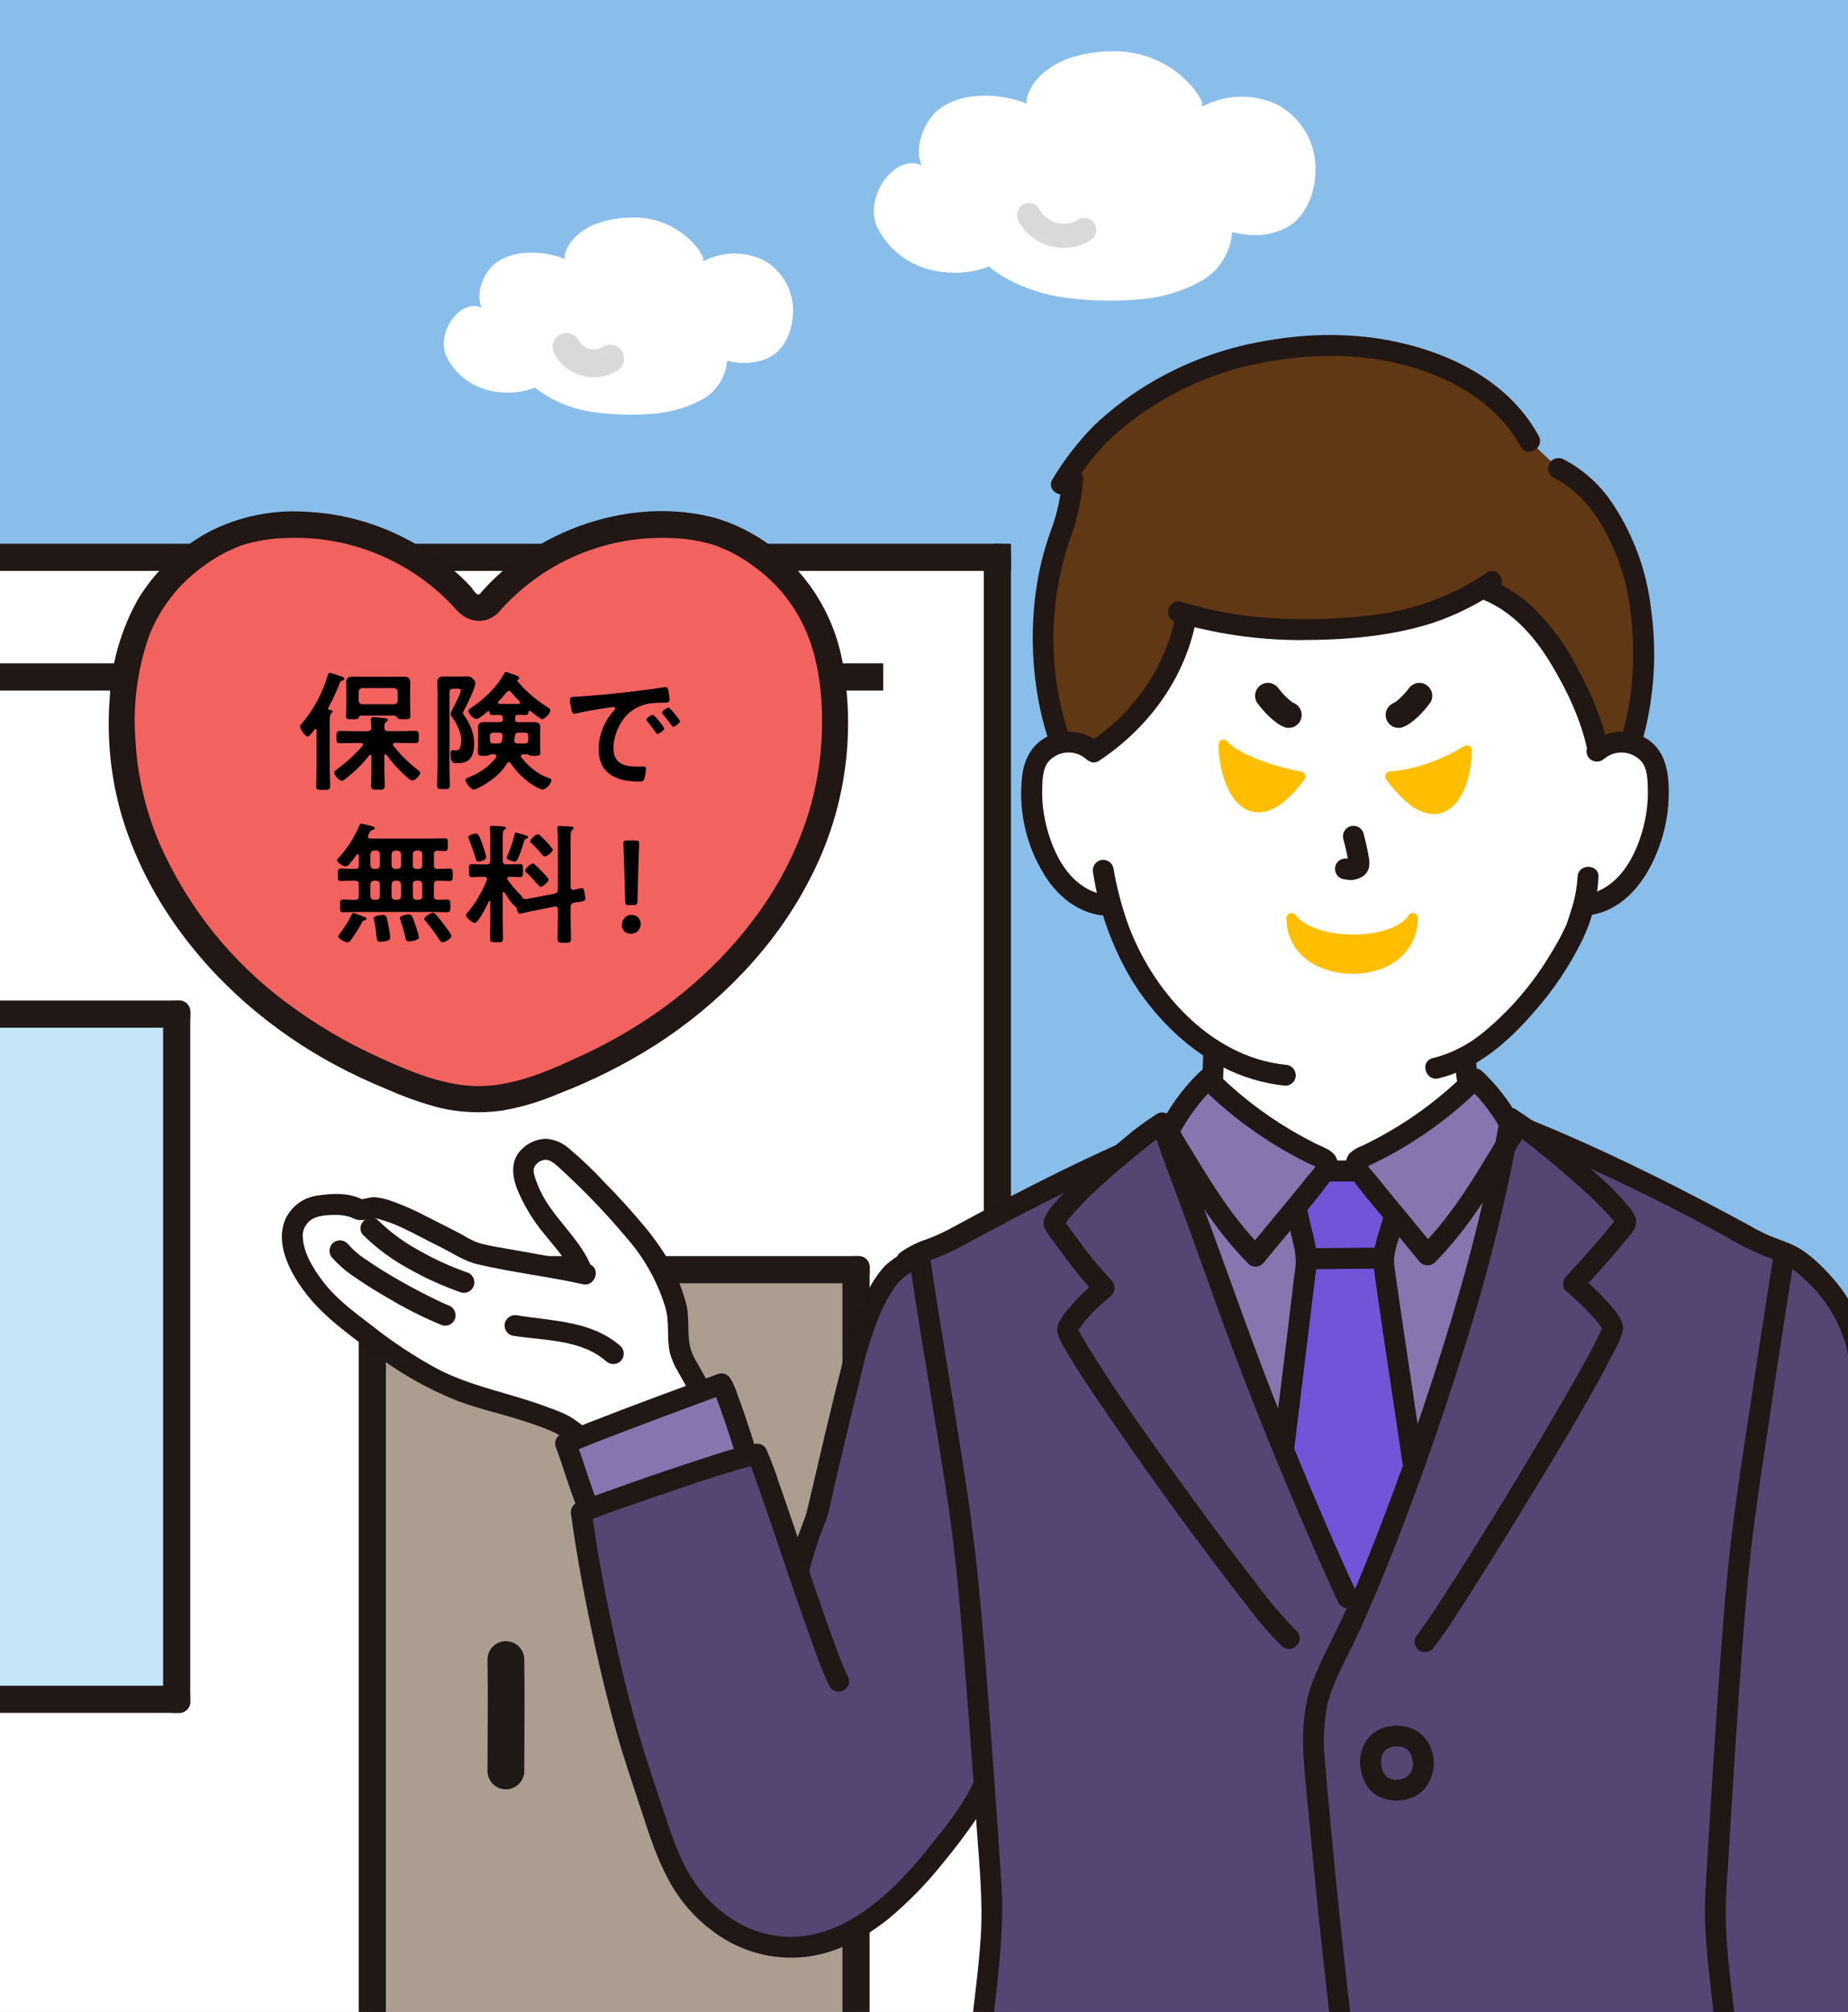 <svg viewBox="0 0 430 468" xmlns="http://www.w3.org/2000/svg" xmlns:xlink="http://www.w3.org/1999/xlink"><clipPath id="a"><path d="m0 0h430v468h-430z"/></clipPath><path d="m0 0h430v468h-430z" fill="#89beea"/><path d="m163.27 60.47c.32.06.49-.16.35-.52-1.1-2.8-6.71-9.35-16.1-9.35-13 0-16.51 7.4-16.13 9.68-1.46-.88-10.45-3.4-16.17 1.01-2.74 2.1-4.67 7.2-3.13 10.29-5.08-2.37-11.17 6.31-7.89 12.01 5.3 9.19 16.03 8.44 20.24 6.58 4.24 3.27 9.31 5.28 14.64 5.82 4.53.56 9.1.62 13.65.19 3.89-.39 7.66-1.58 11.07-3.49 3.1-1.91 5.1-5.18 5.38-8.8 2.95.86 6.11.73 8.98-.38 4.33-1.65 6.51-6.64 6.36-11.81-.17-4.69-2.8-8.95-6.91-11.21-4.36-2.09-9.44-2.02-13.74.19" fill="#fff"/><path d="m129 82.34c2.81 5.07 9.21 6.91 14.28 4.09.1-.06.21-.12.31-.18 1.55-.9 2.07-2.89 1.16-4.43-.9-1.55-2.89-2.07-4.43-1.17-.32.21-.65.39-1 .55l.77-.32c-.55.23-1.12.38-1.7.47l.86-.12c-.67.08-1.36.08-2.03-.01l.86.12c-.68-.1-1.33-.29-1.96-.55l.77.32c-.58-.26-1.14-.58-1.64-.97l.66.51c-.43-.34-.82-.73-1.16-1.16l.51.66c-.26-.34-.48-.7-.67-1.08-.91-1.54-2.88-2.05-4.43-1.16-1.51.93-2.02 2.88-1.16 4.43z" fill="#d9d9d9"/><g clip-path="url(#a)"><path d="m231.21 481.27c0-54.7.38-324.89.38-350.11h-582.95c0 25.22-.38 295.41-.38 350.11z" fill="#fff"/><path d="m199.25 481.15v-187.57h-113.59c.16 46.32 0 152.03 0 187.58" fill="#ac9d91"/><path d="m113.43 386.04c.14 8.63.01 17.26 0 25.89 0 2.36 1.91 4.28 4.27 4.29s4.28-1.91 4.29-4.27v-.02c0-8.63.13-17.26 0-25.89 0-2.36-1.91-4.28-4.27-4.29-2.36 0-4.28 1.91-4.29 4.27z" fill="#211916"/><rect fill="#211916" height="359.22" rx="2.5" width="6.32" x="228.91" y="126.49"/><path d="m-63.24-165.66h6.32v590.62h-6.32z" fill="#211916" transform="matrix(0 1 -1 0 69.58 189.72)"/><path d="m-63.24-108.11h6.32v531.18h-6.32z" fill="#211916" transform="matrix(0 1 -1 0 97.4 217.55)"/><path d="m-7.46 237.79h48.68c-.07 55.63 0 112.42 0 155.1h-48.68z" fill="#c5e6f9"/><rect fill="#211916" height="55.65" rx="2.5" transform="matrix(0 1 -1 0 252.34 219.46)" width="6.32" x="13.28" y="208.07"/><rect fill="#211916" height="165.7" rx="2.5" transform="matrix(-1 0 0 -1 82.21 631.17)" width="6.32" x="37.94" y="232.74"/><rect fill="#211916" height="118.88" rx="2.5" transform="matrix(0 1 -1 0 438.26 152.43)" width="6.32" x="139.75" y="235.9"/><rect fill="#211916" height="193.52" rx="2.5" transform="matrix(-1 0 0 -1 173.26 777.89)" width="6.32" x="83.47" y="292.18"/><rect fill="#211916" height="193.52" rx="2.5" transform="matrix(-1 0 0 -1 398.38 777.89)" width="6.32" x="196.03" y="292.18"/><rect fill="#211916" height="55.65" rx="2.5" transform="matrix(0 1 -1 0 411.71 378.83)" width="6.32" x="13.28" y="367.45"/><path d="m371.61 174.73c1.92-1.67 4.47-2.41 6.99-2.05 2.47.35 4.65 1.8 5.93 3.94.73 1.46 1.15 3.06 1.22 4.69.53 6.39-.7 12.8-3.56 18.53-1.35 2.9-3.31 5.47-5.75 7.54-1.98 1.6-4.34 2.67-6.85 3.09 0 0-.43.07-1.17.19-.56 2.1-1.19 3.87-1.5 4.81-1.93 5.23-12.41 22.9-25.79 30.26-.42 11.07 5.42 23.35 17.44 24.95 0 0-5.96 34.26-47.91 34.26s-41.02-36.57-41.02-36.57c3.84-1.51 8.34-2.64 10.24-6.7 2.4-5.12 2.29-11.96 2.57-17.46-4.73-3.09-8.96-6.89-12.53-11.27-5.29-6.49-9.15-14.03-11.33-22.12l-2.23-.34c-2.51-.42-4.87-1.48-6.85-3.09-2.44-2.07-4.4-4.64-5.75-7.54-2.86-5.73-4.1-12.15-3.57-18.53.07-1.63.49-3.23 1.22-4.69 1.28-2.14 3.46-3.6 5.93-3.94 2.52-.37 5.07.38 6.99 2.05 0 0-3.87-53.34 56.32-53.34 63.18 0 60.96 53.34 60.96 53.34z" fill="#fff"/><path d="m334.32 325.53c2.4-7.21 4.75-14.64 6.97-22.1 5.09-17.1 8.84-35.95 9.97-42.12-2.14-3.85-4.87-7.36-8.07-10.39-7.59 7.59-16.47 13.78-26.22 18.27-.54.25-1.15.55-1.32 1.12-.09.51.02 1.04.3 1.48.11.2.24.4.37.59l-8.11.02c.1-.14.2-.29.28-.45.28-.44.39-.97.3-1.49-.18-.57-.79-.88-1.33-1.13-9.82-4.53-18.76-10.76-26.41-18.41-3.99 3.82-7.26 8.34-9.65 13.33 2.57 7.62 7.17 19.17 12.4 34.15 9.57 27.42 22.68 58.01 29.74 73.25l2.01 3.49c5.63-12.75 12.37-30.41 18.76-49.62z" fill="#8775af"/><path d="m136.83 336.01c-1.71-1.7-3.59-3.2-5.63-4.48-5.93-2.82-14.15-4.94-20.42-6.78-6.63-1.95-11.31-4.69-16.41-7.79-4.71-2.86-11.07-8.08-15.38-11.41-6.26-4.84-17.16-19.72-6.43-24.68 3-.81 8.41-1.13 11.02.56.91.12 2.54-.74 4.06-.44 5.57 1.1 11.31 4.77 16.45 7.18 2.66 1.25 4.69 2.91 7.61 3.58 2.92.66 18.48 3.35 23.9 4.51-.2-.52-.34-.87-.34-.87-2.21-5.71-9.15-11.22-11.99-17.87-1.52-3.57-2.81-6.78.68-9.16 3.15-2.14 5.67-.54 8.19 1.85 5.58 5.16 10.84 10.66 15.74 16.47 4.7 5.67 7.24 9.8 9.37 17.16.93 3.23.05 8.47 1.37 11.58 1.02 2.4 3.56 6.25 5.36 10.05 0 0-24.3 9.62-27.15 10.55z" fill="#fff"/><path d="m137.62 294.73c-2.4-6-7.54-10.25-10.82-15.72-.77-1.3-1.43-2.66-1.95-4.08-.38-1.02-.89-2.38-.6-3.3.45-1.01 1.4-1.71 2.5-1.85 1.28-.11 2.49 1.04 3.37 1.84 5.67 5.15 10.98 10.69 15.9 16.57 4.05 4.67 7.06 10.15 8.84 16.07.96 3.34.25 6.96.99 10.36.44 1.64 1.12 3.2 2.02 4.64 1.04 1.89 2.14 3.75 3.15 5.66 1.46 2.78 5.67.32 4.21-2.46-.94-1.79-1.96-3.54-2.94-5.31-.79-1.23-1.39-2.58-1.76-4-.67-3.36 0-6.85-.95-10.19-.94-3.39-2.28-6.66-3.99-9.74-1.82-3.07-3.92-5.98-6.26-8.68-2.71-3.25-5.57-6.36-8.54-9.38-2.65-2.86-5.47-5.56-8.46-8.07-1.5-1.31-3.38-2.09-5.37-2.2-2.05.07-3.99.9-5.45 2.33-2.73 2.53-2.43 6.16-1.19 9.34 1.57 3.82 3.73 7.38 6.38 10.55 2.21 2.77 4.91 5.57 6.25 8.9.39 1.27 1.71 2.02 3 1.7 1.29-.37 2.05-1.7 1.7-3z" fill="#211715"/><path d="m136.88 294.03c-5.97-1.34-12.03-2.3-18.04-3.41-2.3-.42-4.65-.75-6.91-1.35-2.17-.58-4.02-1.93-6.01-2.93-2.21-1.12-4.43-2.23-6.64-3.36-2.55-1.36-5.2-2.54-7.92-3.52-1.33-.51-2.72-.84-4.13-.98-1.23-.06-2.53.55-3.65.49l1.23.33c-3.15-1.9-7.28-1.75-10.78-1.22-3.23.38-6.05 2.36-7.51 5.27-2.65 5.7.83 12.36 4.22 16.94 4.1 5.55 9.61 9.48 15.06 13.61 6.34 5.02 13.38 9.08 20.9 12.05 4.49 1.66 9.2 2.74 13.77 4.16 2.23.69 4.45 1.43 6.63 2.28 2.26.87 4.36 2.11 6.22 3.66.97.91 2.48.91 3.45 0 .94-.96.94-2.49 0-3.45-1.35-1.18-2.8-2.25-4.33-3.18-1.49-.76-3.03-1.41-4.62-1.95-2.93-1.12-5.93-2.05-8.94-2.93-5.98-1.77-11.88-3.32-17.41-6.29-5.16-2.82-10.08-6.07-14.7-9.71-3.78-2.93-7.69-5.71-10.78-9.41-2.52-3.02-5.23-7.27-5.49-10.84-.27-1.47.21-2.98 1.27-4.03 1.42-1.4 3.58-1.6 5.73-1.64 1.18-.06 2.36.05 3.52.33.38.1.75.24 1.1.41.88.45 1.88.57 2.84.35.61-.17 1.23-.29 1.85-.37.62.03 1.23.16 1.82.37 1.63.47 3.21 1.06 4.75 1.78 2.96 1.36 5.8 2.98 8.74 4.4 2.93 1.42 5.73 3.42 8.95 4.18 8.09 1.92 16.41 2.83 24.52 4.65 3.05.69 4.36-4.01 1.3-4.7z" fill="#211715"/><path d="m119.19 310.68c7.23 1.18 15.95.79 21.79 5.92.96.92 2.48.92 3.45 0 .94-.96.94-2.49 0-3.45-6.74-5.92-15.57-5.8-23.94-7.17-1.29-.32-2.61.43-3 1.7-.35 1.3.41 2.63 1.7 3z" fill="#211715"/><path d="m84.56 287.35c3.2 3.13 6.83 5.79 10.78 7.9 3.82 2.15 7.81 3.95 11.95 5.39 1.3.36 2.64-.4 3-1.7s-.4-2.64-1.7-3c-3.73-1.31-7.34-2.95-10.78-4.9-3.58-1.9-6.88-4.31-9.79-7.13-2.2-2.24-5.65 1.21-3.45 3.45z" fill="#211715"/><path d="m77.38 292.65c1.57 1.74 3.36 3.27 5.33 4.54 2.39 1.68 4.88 3.2 7.41 4.65 4.1 2.47 8.38 4.63 12.81 6.45 1.3.35 2.63-.41 3-1.7.33-1.29-.42-2.62-1.7-3-.15-.06-.3-.12-.46-.18-.45-.18.47.22.03.01-.38-.18-.77-.34-1.15-.52-.97-.45-1.93-.92-2.89-1.4-2.43-1.22-4.82-2.51-7.18-3.86-2.45-1.41-4.87-2.88-7.18-4.49-1.71-1.08-3.25-2.4-4.58-3.93-.96-.94-2.49-.94-3.45 0-.92.96-.92 2.48 0 3.45z" fill="#211715"/><path d="m131.76 336.12-.12-.33c4.89-2.33 32.69-12.54 36.25-13.86 1.2 1.75 5.22 14.24 5.87 16.8-7.62 1.97-29.16 9.49-36.72 12.3l-.14-.34c-1.17-2.8-3.99-11.45-5.14-14.57z" fill="#8775af"/><path d="m362.63 108.96c8.12 3.91 13.11 12.59 16 20 4.3 10.97 5.43 29.53.79 43.9-.27-.07-.55-.13-.82-.17-2.42-.35-4.87.32-6.76 1.86-1.12-6.59-7.03-20.12-12.85-27.14-3.9-4.71-7.56-8.25-14.09-10.6-3.52 2.2-7.27 4.02-11.17 5.44-5.19 1.79-10.58 2.95-16.05 3.45-16 1.31-26.56 1.29-41.59-2.81-2.3 13.43-10.27 24.54-21.6 31.99-1.93-1.76-4.55-2.56-7.14-2.18-.19.03-.38.06-.57.1-4.87-13.79-6.03-32.69.37-49.42 1.67-4.72 2.51-9.69 2.5-14.7 2.62-3.93 5.79-7.45 9.42-10.46 15.34-12.86 31.05-16.71 46.22-17.77 16.54-1.16 41.03 4.29 50.66 22.19l6.69 6.32z" fill="#603813"/><path d="m280 244.4c-.24 4.97-.13 10.12-1.77 14.89-.55 1.8-1.77 3.33-3.4 4.28-1.88.98-3.83 1.8-5.84 2.47-1.27.39-2.02 1.71-1.7 3 .37 1.29 1.7 2.05 3 1.7 2.41-.8 4.75-1.79 7-2.96 2.39-1.39 4.24-3.55 5.24-6.13 2.2-5.41 2.07-11.51 2.34-17.24.15-3.14-4.72-3.13-4.87 0z" fill="#211715"/><path d="m338.67 246.14c-.22 11.91 6.42 25.08 19.24 26.9 1.29.31 2.6-.43 3-1.7.35-1.3-.41-2.63-1.7-3-4.94-.66-9.31-3.52-11.9-7.77-2.63-4.34-3.93-9.36-3.76-14.43.06-3.14-4.82-3.14-4.87 0z" fill="#211715"/><path d="m323.26 287.09c.52-1.6.92-3.06 1.27-4.46-1.08-1.31-2.15-2.61-3.16-3.84-2.32-2.84-4.25-5.25-5.05-6.42l-8.1.02c-.75 1.12-2.76 3.63-5.19 6.6-.47.58-.96 1.18-1.46 1.78.46 2.35.91 4.7 1.47 7.06.12.53.25 1.06.39 1.59.34 1.14.54 2.33.58 3.52 0 .8-2.7 22.72-5.35 44.31 5.71 13.94 11.15 26.33 14.89 34.4l1.81 3.91c4.1-9.23 8.81-21.12 13.54-34.34-3.19-21.43-7.02-46.66-7.01-47.88.14-2.14.6-4.24 1.37-6.24z" fill="#7154d8"/><path d="m304.82 295.22c5.51 0 11.03-.12 16.54-.12 1.35 0 2.44-1.09 2.44-2.44s-1.09-2.44-2.44-2.44c-5.51 0-11.03.12-16.54.12-1.35 0-2.44 1.09-2.44 2.44s1.09 2.44 2.44 2.44z" fill="#211715"/><path d="m331.46 342.01c-1.6-10.7-3.2-21.41-4.79-32.11-.6-4.03-1.19-8.05-1.76-12.09-.09-.64-.18-1.28-.27-1.92-.04-.26-.07-.51-.1-.77.11.8-.02-.18-.05-.36-.1-.63-.15-1.26-.14-1.89.19-1.69.59-3.34 1.2-4.92.55-1.69 1.03-3.39 1.46-5.11.81-3.29 1.51-6.6 2.55-9.84.35-1.31-.44-2.66-1.75-3-.2-.05-.4-.08-.6-.08-9.14 0-18.28.04-27.42.04-1.36.02-2.45 1.14-2.43 2.5 0 .2.03.39.08.59 1.46 5.85 2.41 11.81 3.81 17.67.34 1.91.32 3.86-.06 5.76-.97 8.3-2 16.59-3.01 24.88-.72 5.91-1.45 11.82-2.17 17.73 0 1.34 1.09 2.43 2.44 2.44 1.33-.03 2.41-1.1 2.44-2.44 1.26-10.34 2.53-20.68 3.79-31.01.44-3.63.88-7.26 1.31-10.88.32-1.7.46-3.43.43-5.15-.28-3.24-1.4-6.5-2.03-9.69-.71-3.55-1.36-7.1-2.23-10.61l-2.35 3.09c9.14 0 18.28-.04 27.42-.04l-2.35-3.09c-.96 2.96-1.63 5.98-2.35 9.01-.73 3.05-1.85 5.98-2.56 9.03-.67 2.86-.33 5.09.06 7.92 1.23 8.87 2.59 17.73 3.91 26.59.95 6.35 1.9 12.71 2.85 19.06.37 1.29 1.7 2.05 3 1.7 1.28-.39 2.02-1.71 1.7-3h-.01z" fill="#211715"/><path d="m441.77 473.3c-2.56-49.61-5.84-101.21-8.23-148.75-.61-12.21-2.82-21.59-14.91-31.24-2.83-2.26-6.8-2.9-9.99-4.63-18.86-10.26-34.99-18.64-57.53-27.64-2.35 14.33-5.64 28.49-9.82 42.39-8.22 27.58-18.15 54.63-25.93 72.13l-1.81-3.91c-7.06-15.24-20.17-45.84-29.74-73.25-5.09-14.57-9.58-26.73-12.19-34.58-19.1 7.98-33.81 15.66-50.72 24.86-3.78 2.06-8.68 2.58-11.46 6.13-.65.41-1.27.88-1.84 1.4-4.09 4.84-6.97 12.79-8.33 17.97-2.22 8.51-5.73 23.38-9.34 38.74-1.69 4.14-3.08 8.39-4.15 12.73-4.21-12.31-8.37-24.79-9.63-27.41-3.53.1-35.22 11.22-40.9 13.47.53 3.88 1.43 9.61 2.69 16.38 2.59 13.95 6.69 32.32 12.18 48.02 4.14 11.84 6.67 24.48 18.81 32.29 12.41 7.98 25.28 4.7 35.38-3.22 6.46-5.07 7.31-6.6 11.96-11.88 4.59-5.21 10.4-13.25 12.39-17.5l.36-.47c.87 12.16 1.52 22.17 1.72 25.37.54 8.88-.89 17.73-1.81 26.58-.27 2.56-.53 5.03-.78 7.44" fill="#564573"/><path d="m332.18 291.89c8.42-8.37 13.93-18.5 20.15-28.63-2.31-4.61-5.41-8.79-9.14-12.35-7.59 7.59-16.47 13.78-26.22 18.27-.54.25-1.15.55-1.32 1.12-.09.51.02 1.04.3 1.48 1.68 2.43 3.49 4.77 5.42 7.01 3.69 4.51 8.32 10.04 10.8 13.09z" fill="#8775af"/><path d="m292.16 292.19c-8.48-8.43-14.03-18.64-20.3-28.84 2.33-4.64 5.44-8.85 9.2-12.44 7.65 7.65 16.59 13.88 26.41 18.41.55.25 1.16.55 1.33 1.13.09.52-.02 1.05-.3 1.49-1.7 2.45-3.52 4.8-5.47 7.05-3.72 4.55-8.38 10.12-10.88 13.19z" fill="#8775af"/><g fill="#211715"><path d="m333.9 293.61c6.35-6.36 11.29-13.9 15.94-21.55 1.14-1.87 2.26-3.75 3.4-5.62.69-1.13 1.83-2.41 1.43-3.82-.37-1-.87-1.95-1.48-2.83-2.23-3.92-5.02-7.49-8.29-10.59-.96-.93-2.49-.93-3.45 0-6.39 6.41-13.73 11.79-21.76 15.96-.94.49-1.88.96-2.84 1.41-1.04.37-1.99.96-2.79 1.71-1.44 1.61-.91 3.82.2 5.43 2.28 3.28 4.96 6.33 7.5 9.41 2.88 3.5 5.8 6.98 8.66 10.5.96.94 2.49.94 3.45 0 .92-.96.92-2.48 0-3.45-2.91-3.57-5.87-7.11-8.8-10.66-1.62-1.97-3.24-3.94-4.83-5.94-.56-.7-2.3-2.34-2.18-3.25l-.33 1.23-.2.09c.16-.1.32-.18.49-.26.3-.15.61-.28.91-.42.57-.27 1.14-.54 1.7-.82 1.21-.6 2.41-1.23 3.6-1.89 2.5-1.39 4.94-2.9 7.31-4.53 4.79-3.26 9.26-6.97 13.35-11.07h-3.45c3.57 3.42 6.53 7.43 8.76 11.85v-2.46c-6 9.78-11.59 19.95-19.77 28.13-2.21 2.22 1.23 5.67 3.45 3.45z"/><path d="m293.88 290.47c-8.24-8.25-13.87-18.48-19.92-28.34v2.46c2.24-4.45 5.22-8.49 8.82-11.94h-3.45c4.12 4.13 8.62 7.86 13.44 11.14 2.32 1.59 4.71 3.08 7.17 4.46 1.19.67 2.4 1.31 3.63 1.92.63.31 1.26.62 1.9.91.25.12.51.23.76.35.17.07.33.15.49.25.23.12.21.12-.04 0l-.33-1.23c.12.9-1.52 2.44-2.08 3.14-1.64 2.07-3.31 4.1-4.99 6.14-2.95 3.58-5.94 7.14-8.86 10.74-.91.97-.91 2.48 0 3.45.96.95 2.5.95 3.45 0 5.22-6.42 10.72-12.64 15.7-19.26 1.06-1.14 1.66-2.65 1.66-4.21-.2-2.64-3.02-3.42-5.01-4.4-4.01-2-7.87-4.29-11.54-6.86-4.26-2.97-8.25-6.31-11.9-10-.96-.93-2.49-.93-3.45 0-3.29 3.12-6.1 6.72-8.34 10.66-.58 1-1.57 2.3-1.57 3.49s.95 2.23 1.52 3.17c1.17 1.93 2.33 3.86 3.5 5.78 4.67 7.67 9.63 15.23 16 21.61 2.23 2.23 5.67-1.22 3.45-3.44z"/><path d="m139.25 350.04c-2.02-4.87-3.41-9.98-5.26-14.9l-1.12 2.75c.27-.13.54-.25.81-.37.19-.08.38-.16.57-.25-.29.12-.18.08.22-.09 1.04-.43 2.08-.85 3.12-1.26 2.75-1.09 5.51-2.14 8.27-3.19 5.75-2.19 11.52-4.35 17.3-6.48 1.79-.66 3.58-1.33 5.37-1.99l-2.75-1.12c.21.35.39.71.55 1.08.12.25.12.29 0 .01l.19.48c.13.32.25.64.37.96.64 1.7 1.24 3.41 1.82 5.13.95 2.82 1.94 5.67 2.68 8.56.78 3.04 5.48 1.75 4.7-1.3-.76-2.98-1.79-5.92-2.77-8.84-.57-1.7-1.16-3.4-1.81-5.07-.39-1.21-.9-2.38-1.54-3.48-.57-.94-1.69-1.4-2.75-1.12-10.12 3.75-20.26 7.45-30.31 11.4-2.19.86-4.4 1.7-6.53 2.71-.95.56-1.41 1.69-1.12 2.75 1.86 4.93 3.25 10.04 5.26 14.9.39 1.27 1.71 2.02 3 1.7 1.29-.36 2.05-1.7 1.7-3z"/><path d="m210.63 291.17c-1.68.87-3.25 1.95-4.67 3.22-1.81 1.99-3.29 4.26-4.39 6.72-2.24 4.61-3.97 9.44-5.17 14.42-3.01 11.8-5.75 23.66-8.53 35.52-.57 2.42-1.73 4.81-2.5 7.23-.71 2.22-1.39 4.46-1.94 6.73-.73 3.05 3.97 4.35 4.7 1.3.91-3.92 2.12-7.77 3.62-11.51 1.26-2.97 1.74-6.34 2.48-9.48.73-3.1 1.47-6.2 2.2-9.3 1.29-5.44 2.6-10.89 3.95-16.32 1.01-4.5 2.36-8.92 4.05-13.21 1.13-2.8 2.59-5.45 4.37-7.9 1.2-1.34 2.66-2.43 4.29-3.2 2.74-1.53.28-5.74-2.46-4.21z"/><path d="m197.21 389.82c-.22-.44-.42-.89-.62-1.33-.06-.13-.11-.27-.17-.4.29.66.06.15 0 .01-.15-.37-.3-.73-.45-1.1-.61-1.53-1.19-3.08-1.76-4.62-1.47-3.99-2.87-8.01-4.26-12.04-2.9-8.41-5.7-16.86-8.64-25.26-.87-2.74-1.89-5.44-3.06-8.07-.43-.76-1.24-1.22-2.11-1.21-1.83.19-3.64.6-5.37 1.21-2.98.87-5.93 1.82-8.88 2.79-6.8 2.23-13.57 4.56-20.3 6.98-2.34.84-4.69 1.67-7 2.58-1.26.4-2 1.71-1.7 3 1.4 10.16 3.31 20.26 5.5 30.26 1.44 6.58 3.04 13.13 4.85 19.62 1.75 6.29 3.87 12.43 5.9 18.63 1.82 5.56 3.6 11.19 6.4 16.36 2.94 5.53 7.27 10.19 12.56 13.53 6.07 3.83 13.32 5.35 20.42 4.28 6.84-1.04 12.91-4.48 18.25-8.73 4.64-3.88 8.88-8.22 12.64-12.96 2.35-2.81 4.59-5.74 6.69-8.74 1.76-2.39 3.31-4.93 4.65-7.58.64-1.17.26-2.63-.87-3.33-1.16-.67-2.65-.28-3.33.87-2.37 4.99-5.89 9.57-9.34 13.84-3.07 3.99-6.43 7.75-10.06 11.24-4.52 4.13-9.65 7.86-15.55 9.69-5.97 1.93-12.45 1.5-18.12-1.18-5.34-2.6-9.8-6.71-12.83-11.82-2.87-4.79-4.62-10.1-6.34-15.37-1.91-5.84-3.95-11.63-5.65-17.54-1.8-6.25-3.4-12.55-4.84-18.89-2.52-11.06-4.67-22.23-6.21-33.46l-1.7 3c4.99-1.97 10.08-3.69 15.14-5.44 6.52-2.26 13.06-4.51 19.68-6.5 1.27-.38 2.54-.76 3.82-1.08.44-.11.89-.22 1.33-.31.15-.02.31-.05.46-.08.22-.07-.78.06-.17.04l-2.1-1.21c.05.15.11.29.19.42.31.32-.23-.6.02.05.2.52.41 1.05.61 1.57.51 1.35.99 2.71 1.47 4.06 1.33 3.79 2.62 7.59 3.92 11.39 2.93 8.63 5.82 17.27 8.95 25.83 1.09 3.23 2.37 6.4 3.81 9.49.69 1.16 2.18 1.54 3.34.85 1.15-.68 1.53-2.15.87-3.31z"/><path d="m224.51 387.85c.97 12.19 1.87 24.38 2.7 36.57.6 8.75 1.57 17.59.98 26.36-.52 7.73-1.62 15.43-2.45 23.13 0 1.34 1.09 2.43 2.44 2.44 1.33-.03 2.41-1.1 2.44-2.44 1.28-11.93 3.16-23.78 2.39-35.8-.62-9.6-1.28-19.19-1.99-28.78-.52-7.16-1.07-14.32-1.63-21.48-.03-1.33-1.1-2.4-2.44-2.44-1.34 0-2.43 1.1-2.44 2.44z"/><path d="m211.77 294.13c1.62 11.37 3.57 22.7 5.41 34.04 1.84 11.39 3.79 22.84 5.03 34.11.93 8.51 1.62 17.05 2.31 25.58.03 1.33 1.1 2.4 2.44 2.44 1.34-.01 2.43-1.1 2.44-2.44-1.06-13.23-2.22-26.42-4.16-39.55-1.86-12.64-3.98-25.24-6.01-37.85-.95-5.87-1.9-11.74-2.74-17.63-.36-1.29-1.7-2.05-3-1.7-1.28.39-2.02 1.7-1.7 3z"/><path d="m212.15 295.41c1.73-1.2 3.63-2.14 5.64-2.77 2.08-.79 4.11-1.72 6.06-2.79 4.16-2.26 8.33-4.49 12.52-6.69 8.48-4.44 17.06-8.68 25.79-12.61 1.15-.69 1.54-2.17.87-3.34-.7-1.14-2.17-1.52-3.33-.87-8.73 3.93-17.31 8.17-25.79 12.61-4.19 2.2-8.37 4.43-12.52 6.69-1.83 1-3.72 1.86-5.67 2.59-2.14.69-4.18 1.69-6.03 2.97-1.13.71-1.51 2.17-.87 3.34.68 1.15 2.17 1.54 3.33.87z"/><path d="m321.36 409.88c0-.27.02-.53.04-.8.04-.51-.12.61-.01.12.03-.13.05-.26.08-.39.06-.26.15-.51.23-.77.15-.47-.27.53-.04.09.08-.16.16-.32.25-.47.07-.11.15-.22.22-.34.27-.41-.39.42-.05.07.21-.17.41-.36.59-.57-.24.37-.32.23-.03.05.08-.05.17-.1.25-.15.14-.06.28-.12.41-.2-.35.14-.4.16-.15.07.1-.04.2-.07.3-.1.32-.13.66-.21 1-.23-.62-.05-.07.02.1 0 .2-.01.4-.02.6-.02s.38.02.57.04c.61.04-.51-.13.06.02.38.08.75.19 1.12.32 0 .02-.53-.26-.02 0 .13.07.26.14.39.22.27.17.24.34-.02-.04.07.07.14.13.22.18.2.18.37.46.58.61-.39-.28-.22-.3-.05-.04.1.16.2.32.28.49.12.23.1.51 0-.06.04.14.09.27.15.41.09.28.17.56.23.85.01.15.04.3.08.44-.21-.52-.04-.33-.02-.05.03.33.04.65.03.98 0 .09-.01.18-.02.28-.01.3-.16.19.04-.25-.07.23-.11.46-.14.69-.09.23-.16.46-.23.7-.06-.06.28-.6.04-.12-.08.15-.16.3-.24.45-.07.11-.14.22-.21.33-.26.41.39-.44.06-.08-.18.2-.37.39-.57.58-.36.35.48-.31.06-.03-.12.08-.24.16-.36.24-.08.05-.17.1-.26.15-.6.32.3-.07-.12.07-.31.11-.63.2-.95.27-.18.04-.62.24-.05.02-.19.04-.38.05-.56.04-.23.01-.94.12-1.13-.03l.3.04c-.11-.02-.22-.04-.33-.06-.21-.04-.42-.1-.62-.16l-.15-.05c-.25-.09-.19-.07.16.08-.08-.1-.39-.2-.51-.27-.11-.09-.23-.17-.35-.23.31.24.36.29.17.13l-.1-.09c-.1-.09-.2-.18-.29-.28-.06-.06-.12-.13-.18-.2-.16-.19-.12-.13.14.18-.12-.27-.34-.51-.48-.78-.06-.11-.1-.24-.17-.35.37.62.09.21.01-.02-.09-.28-.17-.56-.23-.85-.03-.12-.04-.24-.07-.36-.1-.42.05.69 0 .06-.02-.26-.04-.53-.04-.79 0-1.35-1.09-2.44-2.44-2.44s-2.44 1.09-2.44 2.44c.02 3.12 1.41 6.49 4.31 7.96 3.39 1.72 8.22 1.13 10.73-1.87 2.1-2.57 2.67-6.06 1.5-9.16-.62-1.77-1.83-3.28-3.43-4.27-1.91-1.05-4.12-1.41-6.26-1.03-2.15.31-4.08 1.47-5.34 3.24-1.02 1.51-1.55 3.3-1.52 5.13 0 1.35 1.09 2.44 2.44 2.44s2.44-1.09 2.44-2.44h-.02z"/><path d="m268.1 261.86c1.74 5.78 3.96 11.42 6.06 17.07 3.08 8.29 6.02 16.62 9.01 24.94 5.89 16.43 12.42 32.63 19.27 48.68 2.91 6.81 5.89 13.6 9 20.33.69 1.15 2.17 1.54 3.33.87 1.14-.7 1.52-2.17.87-3.34-6.09-13.15-11.73-26.52-17.14-39.97-6.67-16.59-12.47-33.47-18.69-50.23-2.42-6.51-5.02-13-7.03-19.66-.9-3-5.61-1.72-4.7 1.3z"/><path d="m354.54 265.03c14.98 6.23 29.65 13.22 43.93 20.92 3.5 1.87 6.95 4.04 10.59 5.61 1.77.76 3.62 1.33 5.39 2.11 1.65.78 3.16 1.81 4.49 3.05 4.88 4.07 8.49 9.46 10.38 15.53 1.9 6.55 1.84 13.49 2.19 20.25.45 8.73.92 17.47 1.41 26.2.99 17.91 2.01 35.81 3.05 53.71 1.04 18.1 2.04 36.21 3.02 54.31.12 2.19.23 4.38.34 6.58.16 3.12 5.04 3.14 4.87 0-.95-18.33-1.95-36.65-3.02-54.97-1.04-18.27-2.08-36.53-3.12-54.8-.5-8.92-.98-17.85-1.45-26.78-.39-7.52-.32-15.24-1.82-22.65-1.29-6.38-4.28-12.3-8.65-17.13-2.54-2.83-5.56-5.81-9.04-7.41-1.82-.84-3.73-1.44-5.59-2.2-1.77-.81-3.5-1.71-5.18-2.7-14.42-7.79-29.02-15.21-44.1-21.64-2.13-.91-4.26-1.8-6.4-2.68-1.3-.35-2.63.41-3 1.7-.32 1.29.43 2.61 1.7 3z"/><path d="m412.62 292.29c-1.96 12.38-3.87 24.78-5.74 37.18-1.71 11.41-3.53 22.83-4.7 34.31-1.13 11.07-1.89 22.17-2.65 33.27-.77 11.16-1.48 22.33-2.14 33.5-.19 3.16-.38 6.32-.56 9.49-.52 8.73.7 17.35 1.64 26 .25 2.32.49 4.64.74 6.96.04 1.33 1.11 2.4 2.44 2.44 1.34 0 2.43-1.1 2.44-2.44-1-9.49-2.57-19.05-2.53-28.61.02-3.58.32-7.17.53-10.74.63-10.56 1.29-21.12 1.99-31.69.77-11.55 1.57-23.11 2.64-34.64 1-10.69 2.54-20.85 4.12-31.53 1.92-12.95 3.9-25.89 5.95-38.82.18-1.12.35-2.25.53-3.37.32-1.29-.43-2.61-1.7-3-1.3-.35-2.63.41-3 1.7z"/><path d="m314.85 473.89c-1.91-15.92-3.57-31.88-5.09-47.85-.52-5.48-1.03-10.97-1.46-16.46-.5-4.39-.3-8.84.6-13.17 1.31-5.49 4.32-10.38 6.73-15.56 3.04-6.54 5.81-13.21 8.46-19.92 6.79-17.18 12.79-34.69 18.19-52.36 4.55-14.96 8.26-30.15 11.12-45.52.14-.76.28-1.52.41-2.27.32-1.29-.43-2.61-1.7-3-1.3-.35-2.63.41-3 1.7-2.42 13.86-5.6 27.57-9.53 41.08-5.24 18.13-11.34 36.05-18.1 53.68-2.67 6.97-5.46 13.9-8.5 20.72-2.41 5.39-5.38 10.58-7.51 16.08-3.72 9.65-1.96 20.07-1.05 30.05 1.43 15.6 3.04 31.18 4.83 46.74.23 2.01.47 4.03.71 6.04.04 1.33 1.11 2.4 2.44 2.44 1.34 0 2.43-1.09 2.44-2.44z"/><path d="m269.22 259.11c-2.7 1.7-5.28 3.6-7.69 5.69-3.21 2.61-6.34 5.33-9.37 8.15-2.59 2.31-5.01 4.8-7.24 7.47-.86.94-1.53 2.04-1.97 3.23-.47 1.68.46 2.78 1.4 4.05 3.41 4.65 6.79 9.47 10.85 13.59v-3.45c-2.61 2.19-5.01 4.63-7.17 7.28-1.08 1.39-2.39 3.21-1.93 5.08.43 1.34 1.05 2.62 1.83 3.8 2.91 5.01 6.21 9.8 9.47 14.57 9.3 13.62 18.95 27.04 29.03 40.1 3.73 4.84 7.41 9.97 11.83 14.22 2.26 2.17 5.71-1.27 3.45-3.45-3.49-3.58-6.72-7.4-9.67-11.43-2.08-2.66-4.25-5.51-6.49-8.5-2.46-3.28-4.9-6.57-7.31-9.89-8.57-11.75-17.19-23.59-24.83-35.97-.57-.93-1.14-1.87-1.68-2.82-.2-.36-.4-.71-.58-1.08-.08-.15-.15-.31-.23-.47-.29-.57.04.16.06.16-.08 0-.14-.57-.19-.57.51.02.08.8.08.56 0-.02 0-.03 0-.05-.11.66-.12.8-.04.42l.06-.19c-.12.25-.11.23.02-.04.12-.24.26-.47.41-.7 1.86-2.91 4.76-5.31 7.33-7.57.94-.96.94-2.49 0-3.45-3.27-3.5-6.29-7.23-9.03-11.16-.56-.75-1.11-1.51-1.66-2.26-.2-.23-.39-.48-.54-.75.19-.39.28 1.47.28 1 0-.4-.13.72-.05.35.11-.52-.2.25-.05.09.11-.16.2-.32.28-.49.12-.19.25-.37.37-.56.06-.08.12-.16.18-.24.23-.32-.32.38.12-.15 4.55-5.48 10.14-10.22 15.62-14.74.77-.64 1.55-1.26 2.33-1.88.35-.28.7-.55 1.05-.82-.38.29.21-.16.23-.18l.53-.4c1.09-.84 2.22-1.62 3.39-2.33 2.71-1.58.26-5.8-2.46-4.21z"/><path d="m350.23 262.24c1.02.59 1.98 1.28 2.93 1.97 1.47 1.07 2.45 1.83 3.7 2.82 3.23 2.56 6.39 5.2 9.48 7.94 2.73 2.35 5.33 4.84 7.8 7.46.41.45.8.91 1.19 1.38.32.37-.23-.39.18.24.13.19.25.39.38.59.15.23.28.74 0-.09.15.44 0 .19 0-.23s.65-1.34.03-.67c.02-.02-.4.52-.2.28.1-.13-.35.44-.42.53-3.44 4.29-7.13 8.41-10.89 12.43-.94.96-.94 2.49 0 3.45 2.48 2.06 4.79 4.3 6.93 6.72.37.43.71.88 1.03 1.35.1.16.7 1.1.43.73.17.24.04 1.02.01-.23v.05c0-.08.23-.78.05-.41-.08.17-.12.39-.18.57-.04.11-.09.22-.13.33-.15.45.3-.66 0 0-.34.74-.69 1.48-1.06 2.21-2.59 5.14-5.49 10.12-8.38 15.1-7.82 13.5-15.92 26.83-24.3 40.01-1.8 2.83-3.62 5.64-5.48 8.43-.71 1.06-1.43 2.12-2.17 3.17-.28.4-.57.8-.86 1.19-.12.17-.25.34-.38.51-.47.64.2-.25-.07.09-.91.97-.91 2.48 0 3.45.96.94 2.49.94 3.45 0 3.1-3.94 5.77-8.24 8.48-12.46 4.17-6.5 8.24-13.08 12.26-19.67 7.39-12.13 14.96-24.28 21.43-36.93.88-1.49 1.58-3.07 2.08-4.72.43-1.81-.67-3.49-1.72-4.88-2.38-2.95-5.05-5.64-7.98-8.04v3.45c3.57-3.82 7.06-7.73 10.36-11.78 1.17-1.43 2.93-2.98 2.45-5.02-.36-1.11-.95-2.12-1.74-2.98-2.23-2.64-4.66-5.1-7.28-7.36-3.24-2.95-6.58-5.8-10-8.54-2.81-2.42-5.8-4.63-8.95-6.61-2.71-1.59-5.17 2.63-2.46 4.21z"/><path d="m249.12 113.9c2.19-3.63 4.73-7.04 7.59-10.17 3.45-3.51 7.3-6.61 11.46-9.23 7.78-4.98 16.44-8.42 25.51-10.13 14.04-2.73 29.12-2.23 42.29 3.79 7.4 3.39 13.92 8.5 17.86 15.72 1.5 2.76 5.71.3 4.21-2.46-7.73-14.2-23.9-20.94-39.23-22.94-7.71-.9-15.5-.69-23.15.62-9.52 1.43-18.69 4.63-27.05 9.42-5.12 2.94-9.87 6.49-14.14 10.56-3.66 3.73-6.87 7.89-9.56 12.37-1.69 2.66 2.53 5.1 4.21 2.46z"/><path d="m248.79 171.18c-5-14.97-4.9-31.18.3-46.09 1.62-4.43 2.61-9.07 2.93-13.78 0-1.35-1.09-2.44-2.44-2.44s-2.44 1.09-2.44 2.44c-.27 4.05-1.11 8.03-2.52 11.84-1.46 3.96-2.55 8.05-3.25 12.22-1.35 8.18-1.42 16.52-.2 24.72.6 4.21 1.58 8.35 2.91 12.39.98 2.96 5.69 1.69 4.7-1.3z"/><path d="m361.4 111.07c7.32 3.6 11.92 11.01 14.83 18.38 3.13 7.97 4 16.85 3.71 25.35-.15 5.28-.93 10.52-2.32 15.61-.85 3.03 3.86 4.32 4.7 1.3 2.62-9.76 3.25-19.95 1.86-29.96-.97-8.72-4-17.09-8.83-24.41-2.87-4.42-6.83-8.03-11.49-10.48-1.17-.64-2.63-.26-3.33.87-.67 1.16-.28 2.65.87 3.34z"/><path d="m373.33 176.46c2.63-2.17 6.53-1.81 8.72.81 1.23 1.62 1.31 3.93 1.37 5.87.08 2.12-.06 4.25-.41 6.35-1.34 7.74-5.45 17.18-14.08 18.65-1.29.37-2.05 1.7-1.7 3 .38 1.28 1.7 2.03 3 1.7 8.69-1.49 13.88-9.6 16.35-17.42 1.35-4.26 1.91-8.73 1.66-13.19-.26-4.29-1.49-8.34-5.43-10.6-4.17-2.33-9.36-1.78-12.95 1.38-.94.96-.94 2.49 0 3.45.96.93 2.48.93 3.45 0z"/><path d="m367.07 203.98c-.15 2.56-.62 5.1-1.42 7.54-.27.91-.58 1.83-.88 2.73-.08.23-.15.47-.24.7-.04.1-.08.19-.11.29-.17.51.14-.31.03-.07-1.14 2.47-2.44 4.85-3.9 7.14-4.12 6.83-9.38 12.9-15.55 17.95-3.39 2.79-7.35 4.8-11.61 5.88-3.06.7-1.76 5.4 1.3 4.7 8.71-2 16-8.28 21.74-14.85 4.84-5.35 8.88-11.37 12.01-17.87 2.07-4.44 3.26-9.24 3.51-14.14.1-3.14-4.77-3.13-4.87 0z"/><path d="m256.06 173.01c-3.11-2.75-7.47-3.56-11.36-2.12-4.2 1.66-6.32 5.19-6.85 9.55-1.03 8.72 1.2 17.51 6.25 24.7 2.85 3.86 6.78 6.87 11.6 7.69 1.29.32 2.61-.43 3-1.7.35-1.3-.41-2.63-1.7-3-8.63-1.47-12.74-10.91-14.08-18.65-.35-2.1-.49-4.22-.41-6.35.06-1.94.15-4.26 1.37-5.87 2.19-2.62 6.09-2.98 8.72-.81.97.92 2.48.92 3.45 0 .94-.96.94-2.49 0-3.45z"/><path d="m254.35 203.09c1.37 8.67 4.36 17 8.8 24.57 5.07 8.33 12.42 15.86 21.1 20.42 4.61 2.43 9.64 3.94 14.82 4.47 1.34 0 2.43-1.09 2.44-2.44-.03-1.33-1.1-2.41-2.44-2.44-17.63-1.82-31.35-17.61-36.88-33.5-1.38-4.03-2.43-8.18-3.14-12.38-.37-1.29-1.7-2.05-3-1.7-1.28.38-2.03 1.7-1.7 3z"/><path d="m344.24 139.15c7.23 2.65 12.51 8.47 16.44 14.91 3.81 6.25 7.22 13.34 8.7 20.55.36 1.3 1.7 2.06 3 1.7s2.06-1.7 1.7-3c-1.24-6.03-3.9-11.92-6.74-17.35-2.89-5.85-6.82-11.13-11.61-15.56-3-2.6-6.45-4.62-10.19-5.95-1.3-.35-2.63.41-3 1.7-.33 1.29.42 2.62 1.7 3z"/><path d="m345.94 133.24c-8.15 5.49-17.52 8.9-27.3 9.92-9.33 1.09-18.75 1.16-28.09.19-5.32-.7-10.58-1.83-15.73-3.36-3.02-.87-4.31 3.84-1.3 4.7 9.34 2.75 19.02 4.16 28.76 4.2 10.49-.02 21.14-.78 31.16-4.01 5.3-1.79 10.33-4.29 14.95-7.44 2.6-1.73.17-5.95-2.46-4.21z"/><path d="m273.56 143.22c-2.52 12.16-9.82 22.79-20.26 29.52-2.6 1.73-.16 5.95 2.46 4.21 11.37-7.55 19.82-18.93 22.5-32.43.32-1.29-.43-2.61-1.7-3-1.3-.35-2.63.41-3 1.7z"/><path d="m312.57 195.19c.52 1.88.94 3.78 1.25 5.7l-.09-.65c.04.26.04.53.02.79l.09-.65c-.02.12-.05.24-.09.35l.25-.58c-.03.08-.08.16-.12.23l.38-.49c-.06.07-.12.13-.19.18l.49-.38c-.14.09-.3.17-.45.24l.58-.25c-.24.1-.5.18-.76.22l.65-.09c-.24.03-.47.03-.71 0l.65.09c-.27-.04-.53-.1-.8-.14-.63-.15-1.3-.06-1.88.25-1.16.68-1.55 2.17-.87 3.33.31.56.84.96 1.46 1.12.57.08 1.12.22 1.7.25.85 0 1.69-.19 2.45-.58.96-.42 1.67-1.26 1.94-2.28.17-.83.16-1.68-.03-2.51-.3-1.84-.74-3.66-1.21-5.46-.36-1.3-1.7-2.06-3-1.7s-2.06 1.7-1.7 3z"/><path d="m332.85 163.37c.42-.7.53-1.54.3-2.32-.44-1.6-2.1-2.54-3.7-2.1-.74.24-1.38.72-1.8 1.38-.08.12-.16.23-.25.34l.47-.61c-.93 1.23-2.01 2.33-3.21 3.29l.61-.47c-.39.31-.82.58-1.27.79l.72-.3-.09.04c-.5.14-.96.41-1.33.77l-.47.61s0 0 0 0c-.84 1.43-.35 3.28 1.08 4.11.33.22.72.34 1.12.36.4.09.81.07 1.2-.05.68-.25 1.33-.59 1.92-1.01.67-.49 1.3-1.01 1.9-1.58 1.03-1 1.97-2.09 2.8-3.25z"/><path d="m292.45 163.37c.84 1.16 1.77 2.25 2.8 3.25.6.57 1.24 1.09 1.9 1.58.59.42 1.24.76 1.92 1.01.39.12.8.14 1.2.05.4-.02.78-.14 1.12-.36 1.43-.84 1.92-2.68 1.08-4.11l-.47-.61c-.37-.37-.83-.63-1.33-.77l-.09-.04.72.3c-.45-.21-.88-.48-1.27-.79l.61.47c-1.2-.96-2.28-2.06-3.21-3.29l.47.61c-.09-.11-.17-.23-.25-.34-.42-.65-1.06-1.14-1.8-1.38-1.6-.44-3.26.5-3.7 2.1-.22.78-.11 1.62.3 2.32z"/></g><path d="m341.92 173.53c-.37-.21-.84-.21-1.2.02-5.35 3.32-11.98 5.57-17.3 5.89-.43.03-.81.29-1 .68-.18.39-.14.85.12 1.2 4.39 5.92 8.47 8.58 12.13 7.94.28-.05.55-.12.82-.2 4.97-1.58 6.88-8.78 7.01-14.48.01-.43-.22-.83-.59-1.05z" fill="#ffbf00"/><path d="m303.68 180.19c-.15-.38-.49-.65-.89-.72-8.67-1.53-15.82-5.07-17.13-6.94-.3-.43-.84-.6-1.33-.44s-.82.63-.81 1.15c.15 6.56 2.51 13.88 7.44 15.44.27.09.55.16.83.2 3.6.63 7.54-1.9 11.73-7.55.24-.33.3-.76.15-1.14z" fill="#ffbf00"/><path d="m329.11 212.43c-.5-.15-1.03.04-1.32.47-1.79 2.65-6.48 4.36-12.25 4.48-6.3.13-11.97-1.69-14.06-4.52-.3-.41-.83-.58-1.32-.42-.48.16-.81.61-.81 1.12 0 4.02 1.69 7.4 4.89 9.77 2.76 2.05 6.46 3.17 10.41 3.17 10.51 0 15.3-6.71 15.3-12.94 0-.52-.34-.97-.83-1.13z" fill="#ffbf00"/></g><path d="m113.83 140.29c-1.15 1.37-3.19 1.56-4.57.41-.15-.12-.28-.26-.41-.41-6.67-7.99-16.45-13.75-27.95-16.89-7.78-2.12-20.44-1.7-26.86 1.07-11.72 4.74-20.51 14.75-23.69 26.99-3.1 13.07-2.56 26.74 1.56 39.53 3.86 11.65 10.18 22.34 18.53 31.34 13.89 15.58 30.91 25.2 49.39 31.49 7.43 2.52 15.48 2.52 22.91 0 18.51-6.28 35.61-15.9 49.5-31.49 8.35-9 14.67-19.69 18.53-31.35 4.12-12.79 4.66-26.46 1.56-39.53-3.19-12.24-11.97-22.25-23.69-26.99-6.41-2.76-19.08-3.19-26.86-1.07-11.5 3.15-21.28 8.92-27.95 16.9z" fill="#f2635f"/><path d="m111.67 138.13c-.72.74-1.64-1.14-2.14-1.68-1.41-1.52-2.92-2.94-4.53-4.25-3.21-2.65-6.71-4.94-10.42-6.82-7.37-3.87-15.51-6.04-23.83-6.36-7.67-.44-15.32 1.18-22.15 4.7-6.73 3.64-12.38 8.99-16.39 15.5-4.07 7.2-6.37 15.26-6.7 23.53-.69 9.17.29 18.39 2.88 27.21 5.07 16.82 15.49 31.62 28.59 43.18 6.5 5.72 13.65 10.66 21.3 14.73 3.84 2.05 7.8 3.87 11.83 5.53 3.96 1.76 8.05 3.2 12.23 4.3 4.76 1.11 9.69 1.32 14.53.63 4.46-.78 8.82-2.08 12.99-3.87 8.03-3.07 15.73-6.95 22.98-11.58 14.42-9.35 27.22-22.35 35.21-37.67 8.48-15.84 11.26-34.12 7.89-51.76-1.54-7.88-5.22-15.18-10.65-21.1-5.07-5.58-11.57-9.68-18.8-11.85-15.7-4.2-33.23.1-46.15 9.63-3.19 2.32-6.09 5-8.66 7.99-2.52 2.98 1.77 7.33 4.32 4.32 10.03-11.54 24.75-17.9 40.02-17.29 3.46.08 6.89.63 10.19 1.64 3.19 1.14 6.19 2.74 8.91 4.75 5.63 3.94 10.01 9.41 12.64 15.76 3.05 7.44 3.75 15.85 3.45 23.81-.35 8.43-2.19 16.72-5.41 24.51-6.02 14.79-16.88 27.73-29.5 37.37-6.43 4.87-13.37 9.03-20.69 12.41-7.33 3.43-15.45 7.08-23.65 7.23-8.3.15-16.31-3.28-23.74-6.66-7.5-3.38-14.61-7.57-21.22-12.48-13.06-9.6-23.36-22.46-29.89-37.29-3.3-7.75-5.2-16.02-5.62-24.43-.58-8.12.52-16.27 3.23-23.95 2.52-6.41 6.83-11.95 12.41-15.98 2.73-2.05 5.73-3.71 8.92-4.92 3.25-1.06 6.63-1.65 10.04-1.75 15.18-.79 29.9 5.32 40.06 16.63 2.64 3.03 6.87 3.69 9.84.64 2.74-2.82-1.57-7.14-4.32-4.32z" fill="#211715"/><path d="m71.56 171.33c-.58 0-1.73-1.79-1.73-2.34 0-.3.33-.64.55-.88 2.64-3.13 4.73-7.07 5.86-10.99.09-.3.21-.61.58-.61.18 0 2.25.73 2.61.85.27.06.67.21.67.55 0 .21-.27.33-.46.39-.46.18-.46.3-.7.88-.73 1.85-1.58 3.67-2.55 5.46 0 .06-.03.12-.03.18 0 .21.15.3.33.33.24 0 .73.03.73.39 0 .18-.09.21-.36.42-.3.24-.33.79-.33 1.94v10.87c0 1.34.09 2.67.09 4.01 0 .94-.3.97-1.64.97s-1.61-.03-1.61-.97c0-1.34.09-2.67.09-4.01v-8.89c0-.15-.06-.3-.24-.3-.12 0-.18.03-.24.12-.06.06-.15.18-.24.3-.36.52-.97 1.31-1.37 1.31zm13.99-1.27c.58 0 .82-.21.85-.79 0-.49-.03-1.15-.12-1.64v-.33c0-.36.21-.49.55-.49.55 0 1.85.15 2.43.21.42.06.97.03.97.46 0 .21-.18.27-.42.46-.33.24-.36.64-.36 1.03v.3c0 .58.27.79.82.79h3.04c1.12 0 2.22-.06 3.31-.06.85 0 .82.39.82 1.43s.03 1.43-.82 1.43c-1.09 0-2.19-.06-3.31-.06h-1.46c-.21 0-.46.09-.46.36 0 .12.06.18.12.27 1.67 2.15 3.64 4.07 5.8 5.74.18.15.46.33.46.61 0 .61-1.15 1.76-1.88 1.76-.39 0-1.18-.73-1.7-1.21-.12-.12-.24-.21-.33-.3-1.46-1.37-2.76-2.85-3.95-4.46-.06-.09-.12-.12-.24-.12-.18 0-.21.15-.24.27v3.61c0 1.12.09 2.22.09 3.34 0 1.06-.36 1.03-1.58 1.03s-1.58.03-1.58-1.03.06-2.22.06-3.34v-3.46c0-.12-.06-.3-.24-.3-.12 0-.18.03-.24.12-1.64 2.06-3.37 3.79-5.46 5.4-.24.21-.64.52-.97.52-.55 0-1.76-1.31-1.76-1.85 0-.33.39-.61.64-.79 2.21-1.67 4.19-3.4 5.98-5.52.03-.09.09-.15.09-.27 0-.27-.21-.33-.46-.36h-1.58c-1.09 0-2.22.06-3.31.06-.82 0-.82-.33-.82-1.43s0-1.43.82-1.43c1.09 0 2.21.06 3.31.06h3.16zm6.25-3.61h-7.77c-.36 0-.46.21-.58.52s-.3.33-1.37.33c-1.24 0-1.55 0-1.55-.7 0-.88.06-1.79.06-2.67v-3.1c0-.7-.03-1.43-.03-2.12 0-1.03.58-1.31 1.49-1.31.76 0 1.49.03 2.22.03h7.47c.73 0 1.46-.03 2.19-.03.97 0 1.52.27 1.52 1.34 0 .7-.03 1.4-.03 2.09v3.1c0 .88.06 1.76.06 2.64 0 .73-.3.73-1.49.73-1.06 0-1.21-.03-1.43-.24-.18-.21-.46-.58-.76-.61zm.73-5.55c-.06-.52-.33-.79-.85-.85h-7.38c-.52.06-.79.33-.85.85v2.09c.06.52.33.82.85.82h7.38c.52 0 .79-.3.85-.82z"/><path d="m104.58 178.16c0 1.49.09 2.94.09 4.43 0 .94-.27.97-1.49.97s-1.46-.03-1.46-1.03c0-1.46.09-2.91.09-4.37v-16.84c0-.82-.06-1.64-.06-2.49 0-1.15.55-1.49 1.64-1.49.67 0 1.34.03 1.97.03h1.46c.67 0 1.18-.03 1.58-.03.85 0 1.15.09 1.67.58.27.24.55.64.55 1.03 0 1-2.12 5.34-2.73 6.43-.06.09-.18.33-.18.46s.21.46.3.58c1.43 2.06 2.31 4.04 2.31 6.62 0 1.24-.18 2.67-1.09 3.61-.76.76-1.85.88-2.85.88-.64 0-1.55.12-1.55-2.12 0-.33 0-.91.49-.91.12 0 .52.06.79.06 1.15 0 1.21-1.46 1.21-2.31 0-1.88-.97-3.88-2.09-5.37-.15-.24-.36-.52-.36-.82 0-.33.39-1.09.58-1.43.42-.79 1.76-3.31 1.76-4.07 0-.36-.39-.36-.64-.36h-1.12c-.61 0-.85.24-.85.85v17.12zm15.27-10.87c0 .49.24.7.7.7h1.43c.7 0 1.4-.03 2.09-.03.79 0 1.64.12 1.64 1.12 0 .46-.03.94-.03 1.4v3.04c0 .46.06 1.31.06 1.55 0 .79-.73.76-1.49.76-.39 0-.79 0-1.15-.18-.12-.09-.24-.15-.39-.18h-1.03c-.21.03-.49.12-.49.39 0 .12.03.18.12.3 1.61 2.15 3.79 3.88 6.37 4.83.46.15.61.24.61.55 0 .79-1.33 2.12-2.03 2.12-.52 0-1.79-.76-2.25-1.03-2.06-1.31-3.85-3.1-5.19-5.1-.12-.15-.24-.24-.42-.24s-.3.15-.42.27c-1.58 2.64-4.22 4.55-6.98 5.86-.21.09-.58.24-.79.24-.7 0-1.91-1.67-1.91-2.19 0-.33.33-.46.61-.58 2.43-.97 5.01-2.55 6.53-4.77.03-.06.06-.15.06-.24 0-.3-.24-.39-.52-.42h-.76c-.18.03-.24.09-.39.18-.33.18-.82.18-1.18.18-.82 0-1.46 0-1.46-.79 0-.3.06-1 .06-1.52v-3.04c0-.49-.03-.94-.03-1.43 0-.97.85-1.09 1.61-1.09s1.43.03 2.12.03h1.33c.52 0 .73-.21.73-.7v-.21c0-.73-.46-.76-.82-.79-2.06.09-2.25.12-2.31-.7-.03-.12-.09-.21-.21-.21-.06 0-.09.03-.15.06-.46.42-2.06 1.82-2.64 1.82-.76 0-1.88-1.27-1.88-1.82 0-.39.3-.58.61-.76 2.88-1.91 6.01-4.83 7.65-7.92.12-.21.21-.42.49-.42.24 0 .82.21 1.27.39.21.09.42.18.55.21.64.24 1.27.42 1.27.82 0 .21-.15.3-.33.39-.09.03-.15.09-.15.18 0 .06 0 .09.03.12 1.94 2.34 4.28 4.31 6.83 5.95.3.18.85.49.85.88 0 .64-1.34 2.03-1.91 2.03-.39 0-2.34-1.58-2.73-1.88-.06-.06-.12-.09-.18-.09-.18 0-.24.12-.27.27-.03.49-.15.7-.79.7-.55 0-1.06-.06-1.61-.03-.49 0-.7.18-.7.64v.36zm-2.91 3.95c0-.58-.24-.82-.79-.82h-1.3c-.61 0-.85.24-.85.85v.82c0 .61.24.85.85.85h1c.61 0 .85-.15 1-.76zm1.49-10.53c-.24 0-.39.12-.52.27-.67.82-1.18 1.43-1.91 2.15-.09.09-.12.18-.12.27 0 .21.18.3.36.33h4.4c.18-.03.36-.12.36-.33 0-.12-.06-.18-.12-.27-.64-.64-1.43-1.49-1.97-2.15-.15-.15-.27-.27-.49-.27zm3.64 12.23c.61 0 .85-.24.85-.85v-.82c0-.61-.24-.85-.85-.85h-1.4c-.61 0-.82.24-.88.85l-.09.88v.12c0 .49.3.67.73.67z"/><path d="m134.39 162.04c4.43-.27 8.86-.73 13.26-1.24 2.31-.27 4.61-.58 6.89-.94.12-.03.27-.03.39-.03.46 0 .52.39.58.76.12.52.27 1.7.27 2.22 0 .67-.64.61-1.37.64-1.76.03-3.31.03-5.04.64-2.34.85-3.98 2.34-5.16 4.52-.88 1.61-1.46 3.49-1.46 5.34 0 3.52 2.25 4.37 5.34 4.37.52 0 1.18-.03 1.52-.03.46 0 .7.03.7.52 0 .61-.21 1.94-.46 2.49-.21.46-.46.52-.97.52-5.16 0-9.59-1.64-9.59-7.56 0-3.1 1.28-6.43 3.34-8.71.33-.36.52-.58.52-.73 0-.27-.24-.36-.46-.36s-1.61.24-1.91.27c-2.03.3-4.76.73-6.71 1.24-.15.03-.3.06-.46.06-.42 0-.58-.67-.67-1-.12-.52-.33-1.67-.33-2.19 0-.79.42-.7 1.76-.79zm20.15 7.41c0 .46-1.21 1.27-1.55 1.27-.21 0-.3-.21-.42-.36-.61-.88-1.28-1.73-1.94-2.55-.09-.09-.27-.27-.27-.42 0-.36 1.21-1.12 1.55-1.12s2.64 2.82 2.64 3.19zm3.67-1.67c0 .42-1.18 1.27-1.55 1.27-.21 0-.33-.24-.46-.39-.49-.73-1.37-1.85-1.97-2.52-.09-.09-.21-.27-.21-.39 0-.36 1.18-1.15 1.55-1.15.3 0 2.64 2.82 2.64 3.19z"/><path d="m100.97 201.28c0 .55.21.85.79.85.94 0 1.91-.09 2.85-.09.76 0 .73.39.73 1.46s.03 1.43-.73 1.43c-.94 0-1.91-.06-2.85-.06-.58 0-.79.3-.79.85v2.73c0 .61.24.82.82.85.33 0 1.91-.06 2.22-.06.79 0 .79.39.79 1.49s0 1.46-.79 1.46c-1.12 0-2.28-.06-3.4-.06h-17.3c-1.15 0-2.28.06-3.43.06-.76 0-.76-.36-.76-1.46 0-1.18 0-1.49.79-1.49.94 0 1.85.09 2.79.06.58 0 .79-.27.79-.85v-2.73c0-.61-.24-.85-.85-.85-1.09-.03-2.22.06-3.31.06-.76 0-.73-.39-.73-1.43 0-1.09 0-1.46.73-1.46 1.12 0 2.22.12 3.31.09.61 0 .85-.24.85-.85v-2.31c-.03-.15-.06-.3-.24-.3-.09 0-.15.06-.24.12-.58.79-1.15 1.58-1.82 2.34-.18.21-.42.42-.73.42-.52 0-2.03-.85-2.03-1.43 0-.21.27-.46.39-.61 2-2.15 3.7-4.89 4.86-7.59.06-.18.18-.3.4-.3s1.67.33 2 .42c.97.24 1.15.46 1.15.58 0 .3-.46.42-.7.49-.3.09-.42.3-.64.79-.06.12-.12.27-.21.42-.03.09-.06.18-.06.27 0 .33.27.42.55.46h13.84c1.15 0 2.31-.06 3.46-.06.76 0 .73.33.73 1.49s0 1.46-.73 1.46c-.58 0-1.12-.06-1.67-.06-.58.03-.82.27-.82.82v2.58zm-16.18 12.81c-.39.09-.46.27-.61.58-.76 1.4-1.61 2.73-2.52 3.98-.24.33-.39.55-.79.55-.58 0-2.18-.85-2.18-1.4 0-.18.18-.39.3-.52 1.03-1.37 1.94-2.73 2.7-4.28.15-.27.27-.61.55-.61.24 0 1.09.33 1.76.61.27.09.52.18.67.24.24.06.58.18.58.49s-.33.33-.46.36zm2.25-16.24c-.52.06-.79.33-.85.85v2.58c.06.52.33.79.85.85h.52c.52-.06.82-.33.82-.85v-2.58c0-.52-.3-.79-.82-.85zm0 7.01c-.52.06-.79.33-.85.85v2.73c.06.55.33.85.85.85h.52c.52 0 .82-.3.82-.85v-2.73c0-.52-.3-.79-.82-.85zm3.1 13.96c-.42.15-1.21.24-1.7.24-.73 0-.76-.39-.85-1.4-.12-1.21-.27-2.4-.55-3.58-.03-.12-.09-.36-.09-.49 0-.61 1.82-.76 2.12-.76.88 0 .94.49 1.25 2.15.15.76.46 2.4.46 3.1 0 .42-.24.61-.64.73zm1.82-20.97c-.52.06-.79.33-.85.85v2.58c.06.52.33.79.85.85h.52c.52-.06.79-.33.85-.85v-2.58c-.06-.52-.33-.79-.85-.85zm0 7.01c-.52.06-.79.33-.85.85v2.73c.06.55.33.85.85.85h.52c.52 0 .79-.3.85-.85v-2.73c-.06-.52-.33-.79-.85-.85zm3.13 14.11c-.64 0-.7-.52-.91-1.52-.27-1.18-.64-2.37-1.03-3.49-.06-.15-.12-.27-.12-.42 0-.61 1.79-.85 2.15-.85.58 0 .82.46 1.4 2.25.18.55.91 2.7.91 3.1 0 .76-2.12.94-2.4.94zm1.79-21.12c-.52.06-.82.33-.82.85v2.58c0 .52.3.79.82.85h.55c.52-.06.82-.33.82-.85v-2.58c0-.52-.3-.79-.82-.85zm0 7.01c-.52.06-.82.33-.82.85v2.73c0 .55.3.85.82.85h.55c.52 0 .82-.3.82-.85v-2.73c0-.52-.3-.79-.82-.85zm6.13 14.33c-.42 0-.64-.39-.85-.7-.88-1.4-1.88-2.73-2.94-3.98-.15-.18-.52-.52-.52-.73 0-.52 1.58-1.46 2.03-1.46.3 0 .58.27.76.49.82.94 1.58 1.94 2.34 2.94.24.33 1.21 1.64 1.21 1.94 0 .64-1.46 1.49-2.03 1.49z"/><path d="m129.02 207.9c.58-.18.73-.39.79-1v-11.26c0-.97-.03-1.97-.12-2.82 0-.09-.03-.21-.03-.3 0-.36.27-.39.55-.39.52 0 1.91.09 2.49.12.27.03.76.03.76.39 0 .21-.15.27-.36.42-.3.24-.33.85-.33 1.82v11.41c0 .39.15.7.61.7h.18c.36-.09 1.55-.39 1.82-.39.52 0 .58.7.64 1.09.06.27.18 1.06.18 1.31 0 .67-.52.67-2.64.97-.61.18-.79.39-.79 1v2.73c0 1.55.09 3.1.09 4.67 0 .91-.33.94-1.55.94-1.27 0-1.58-.06-1.58-.94 0-1.58.09-3.13.09-4.67v-2.12c0-.39-.18-.73-.61-.73-.06 0-.12.03-.18.03l-5.46 1.09c-.3.06-2.46.58-2.58.58-.55 0-.73-.91-.79-1.34-.03-.21-.36-.46-.55-.58-.55-.36-1.85-2.37-2.25-3-.06-.06-.12-.15-.21-.15-.15 0-.21.15-.21.27v6.25c0 1.43.06 2.85.06 4.25 0 .88-.24.94-1.49.94-1.15 0-1.52-.03-1.52-.85 0-1.46.06-2.88.06-4.34v-4.25c0-.12-.03-.21-.15-.21-.09 0-.12.03-.18.12-.39.82-2.43 5.04-3.31 5.04-.49 0-2-1.24-2-1.82 0-.21.15-.39.3-.58 1.73-1.94 3.61-5.13 4.52-7.59.03-.09.03-.15.03-.24 0-.36-.3-.49-.61-.52h-.33c-1 0-1.97.09-2.55.09-.73 0-.67-.42-.67-1.52s-.06-1.52.67-1.52c.58 0 1.55.06 2.55.06h.91c.58 0 .82-.24.82-.85v-5.31c0-.64-.03-1.31-.09-1.94 0-.09-.03-.24-.03-.36 0-.33.15-.52.52-.52s2.34.15 2.76.18c.18.03.49.06.49.33 0 .21-.24.33-.39.42-.33.21-.36.67-.36 1.79v5.4c0 .61.24.85.85.85h.61c1 0 1.97-.06 2.55-.06.73 0 .7.39.7 1.52 0 1.06.03 1.52-.67 1.52-.64 0-1.55-.09-2.52-.09-.21.03-.46.12-.46.39 0 .12.03.18.09.3.91 1.31 1.97 2.55 3.1 3.67.15.15.21.24.3.42.12.33.46.42.79.42.21 0 .39-.06.61-.09l6.1-1.18zm-17.66-7.47c-.52 0-.58-.42-.7-.82-.21-.79-1.15-3.43-1.46-4.19-.06-.15-.24-.52-.24-.67 0-.52 1.37-.85 1.76-.85.52 0 .85.58 1.52 2.46.18.52.88 2.61.88 3.03 0 .7-1.33 1.03-1.76 1.03zm10.65-6.22c.39.12.85.21.85.55 0 .18-.18.27-.36.33-.42.09-.42.18-.67 1-.39 1.31-.85 2.61-1.43 3.85-.12.27-.3.49-.64.49-.21 0-1.85-.36-1.85-.91 0-.15.12-.39.18-.55.7-1.55 1.24-3.16 1.61-4.8.03-.21.06-.49.33-.49s1.61.42 1.97.52zm3.79 12.08c-.21 0-.55-.36-.97-.85-.7-.82-1.43-1.64-2.25-2.37-.15-.15-.39-.3-.39-.55 0-.46 1.27-1.67 1.85-1.67.3 0 1.61 1.4 1.88 1.7.33.33 1.73 1.7 1.73 2.09 0 .42-1.31 1.64-1.85 1.64zm.91-7.07c-.21 0-.42-.24-.79-.67-.67-.82-1.4-1.64-2.19-2.34-.15-.15-.36-.3-.36-.52 0-.49 1.27-1.64 1.82-1.64.24 0 .36.18.55.33.55.49 1.03 1.03 1.55 1.58.42.46 1.33 1.43 1.33 1.7 0 .49-1.24 1.55-1.91 1.55z"/><path d="m149.08 214.88c0 1.21-.82 2.31-2.31 2.31-1.18 0-2.06-.79-2.06-1.97 0-1.31.82-2.4 2.28-2.4 1.18 0 2.09.88 2.09 2.06zm-2.67-4.34c-.76 0-.91-.15-.94-.91l-.21-7.5c-.06-2-.21-5.37-.21-5.98 0-.52.18-.64.85-.64h1.97c.67 0 .85.12.85.64 0 .61-.15 3.98-.21 6.19l-.18 7.28c-.03.76-.18.91-.94.91h-.97z"/><path d="m279.24 24.42c.42.08.62-.2.45-.66-1.39-3.54-8.48-11.83-20.37-11.83-16.44 0-20.9 9.36-20.41 12.24-1.85-1.11-13.22-4.29-20.46 1.27-3.46 2.67-5.9 9.11-3.96 13.02-6.42-3-14.13 7.99-9.98 15.19 6.7 11.62 20.28 10.67 25.6 8.32 4.53 4.01 12.5 6.76 18.52 7.37 5.73.71 11.52.79 17.26.24 4.92-.49 9.69-1.99 14-4.42 3.92-2.41 6.45-6.55 6.81-11.14 4.58.93 7.31 1.07 11.36-.48 5.48-2.09 8.24-8.41 8.04-14.94-.22-5.94-3.54-11.32-8.74-14.18-5.51-2.65-11.95-2.56-17.38.24" fill="#fff"/><path d="m236.99 51.44c3.2 5.81 10.5 7.92 16.3 4.72.13-.07.27-.15.4-.23 1.34-.78 1.79-2.5 1.01-3.85-.78-1.34-2.5-1.79-3.84-1.01-.25.17-.5.32-.76.45-.13.05-.25.1-.36.17.38-.32.44-.17.08-.04-.28.1-.56.18-.84.25-.13.03-.26.06-.39.09-.29.05-.6-.03.12 0-.56-.02-1.12.08-1.69.04-.14 0-.27-.02-.4-.03-.59-.05.68.14.11 0-.29-.06-.58-.12-.87-.19s-.57-.17-.84-.27c-.1-.04-.56-.21-.11-.04s0 0-.11-.06c-.53-.26-.98-.67-1.51-.92.18.09.47.39.13.09-.1-.09-.2-.18-.3-.27-.23-.22-.44-.46-.66-.7-.32-.36.28.41.1.13-.07-.11-.15-.22-.23-.33-.17-.27-.33-.55-.47-.84-.79-1.33-2.5-1.78-3.85-1.01-1.31.81-1.75 2.5-1.01 3.85z" fill="#d9d9d9"/></svg>
